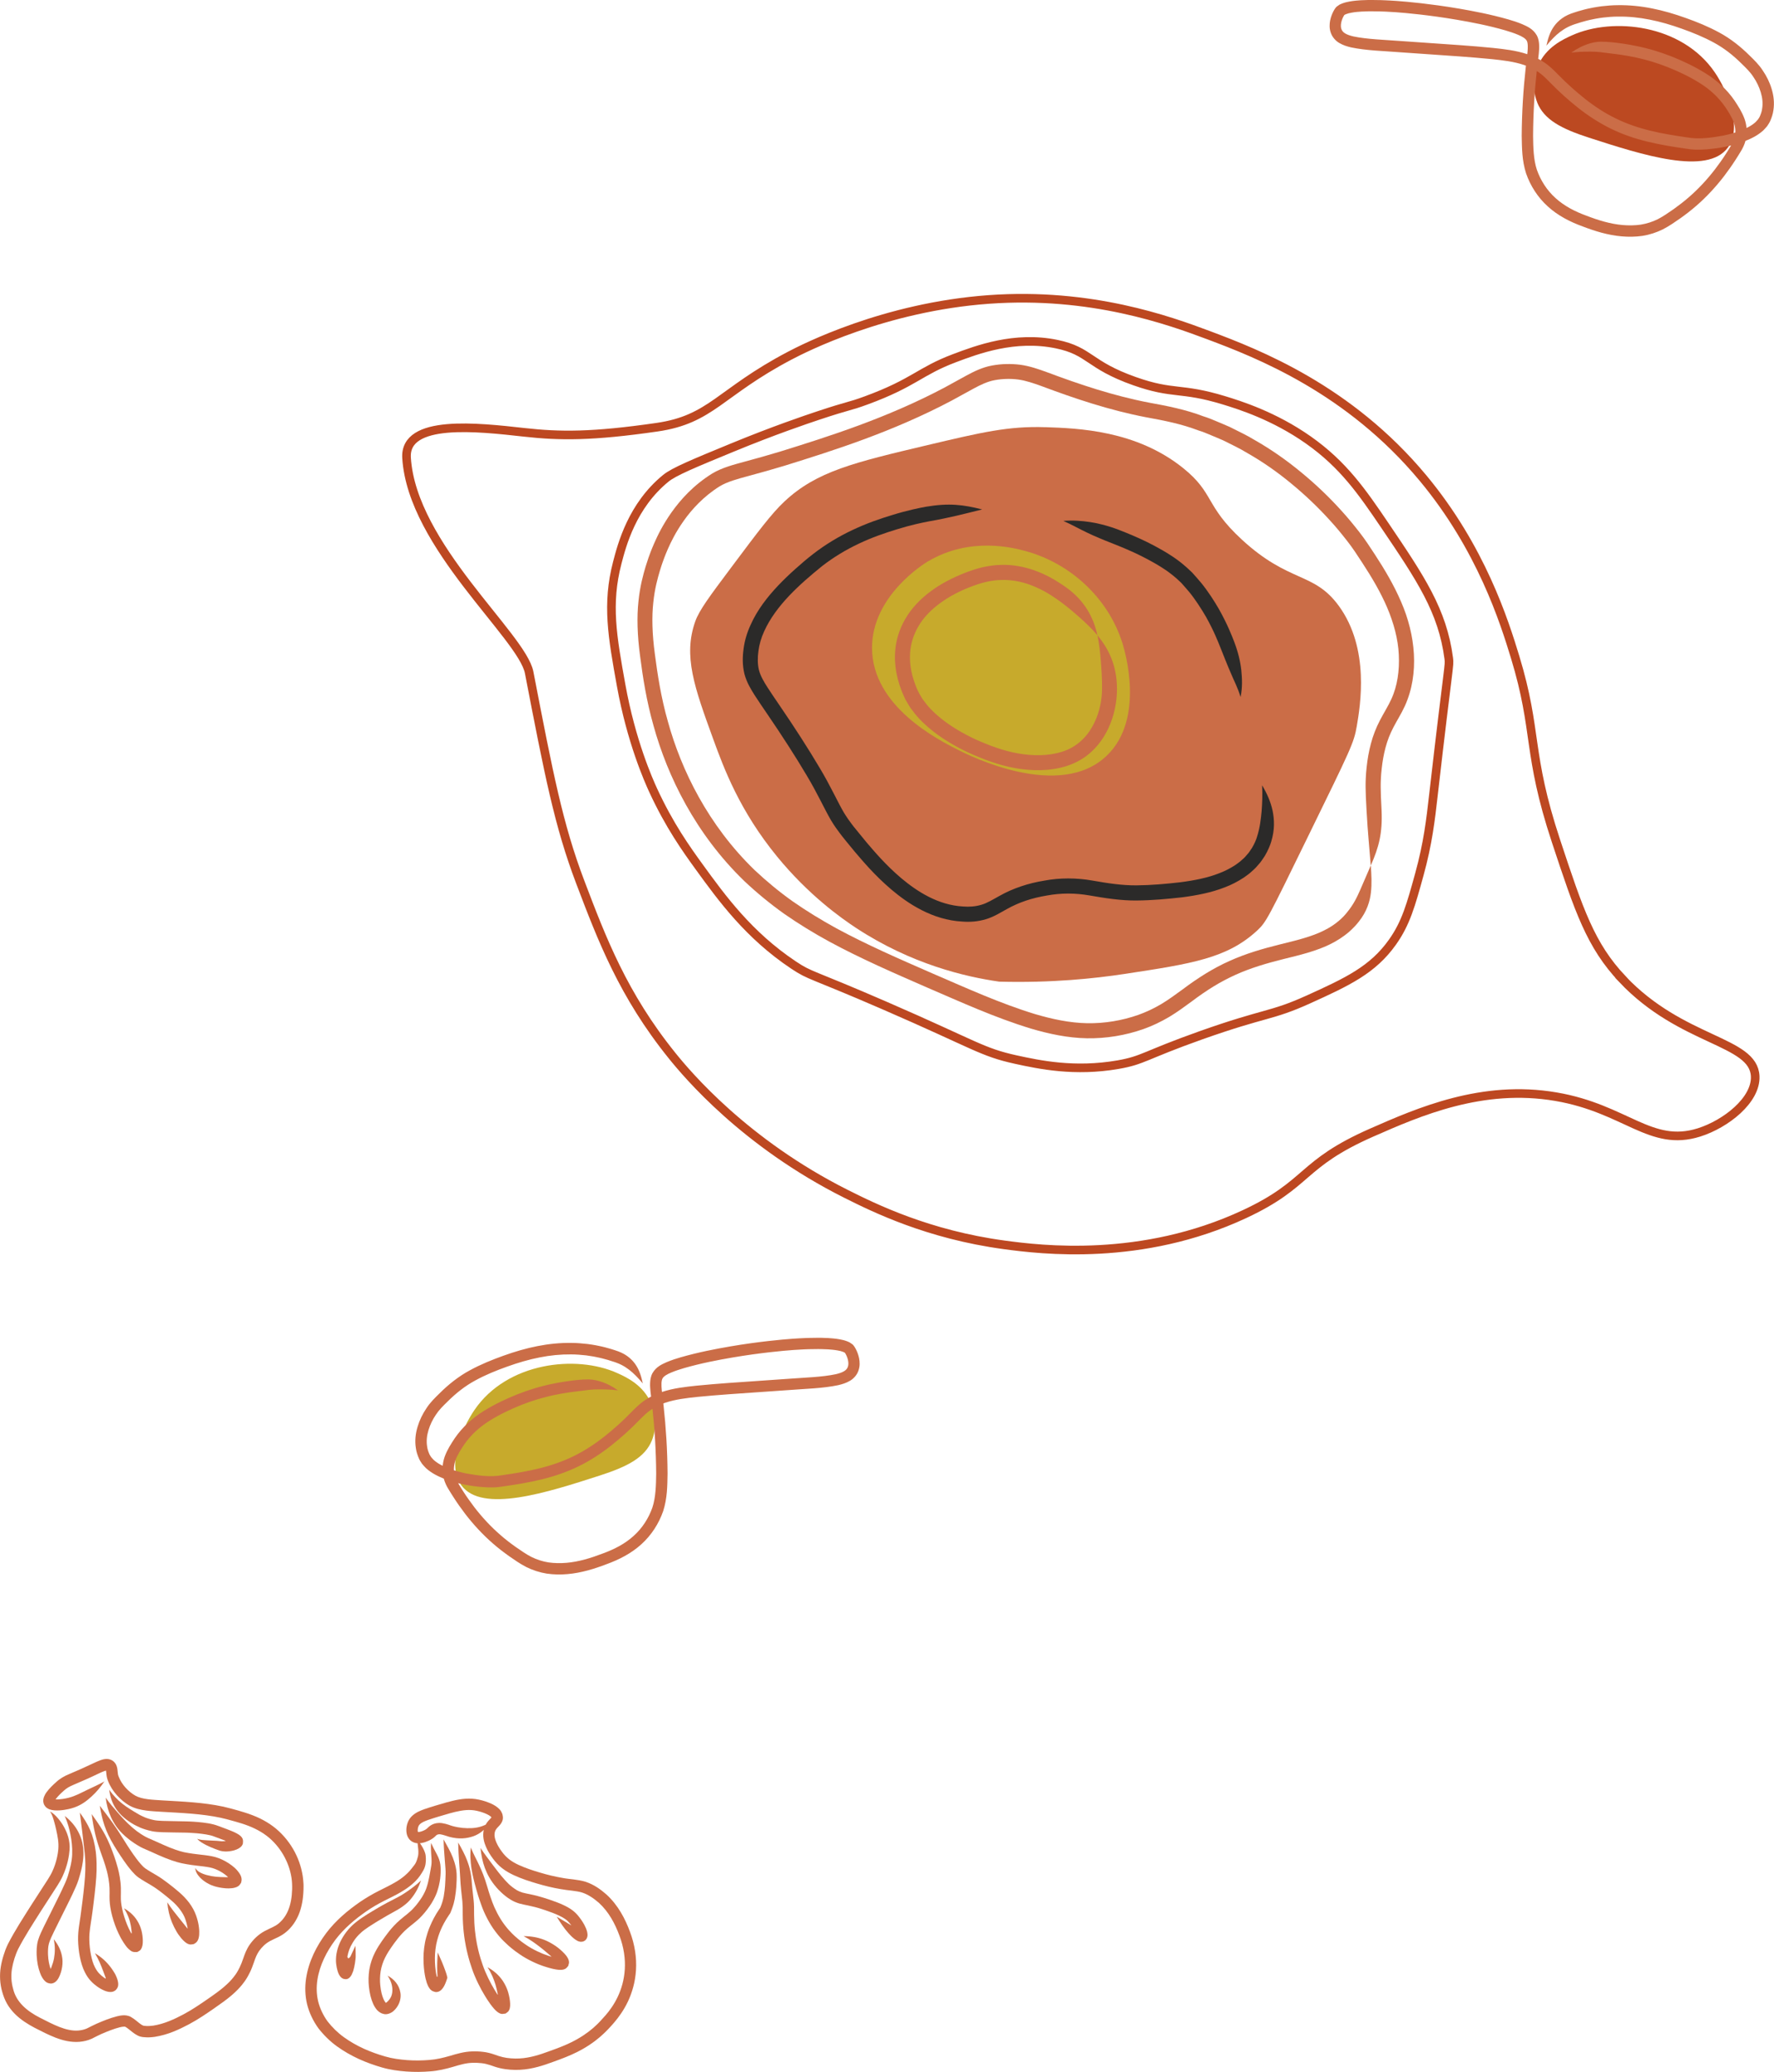 <?xml version="1.0" encoding="UTF-8"?> <!-- Creator: CorelDRAW 2018 (64-Bit) --> <svg xmlns="http://www.w3.org/2000/svg" xmlns:xlink="http://www.w3.org/1999/xlink" xml:space="preserve" width="41.079mm" height="47.962mm" style="shape-rendering:geometricPrecision; text-rendering:geometricPrecision; image-rendering:optimizeQuality; fill-rule:evenodd; clip-rule:evenodd" viewBox="0 0 473.43 552.74"> <defs> <style type="text/css"> <![CDATA[ .str0 {stroke:#BD4821;stroke-width:2.3;stroke-miterlimit:22.926} .fil3 {fill:none;fill-rule:nonzero} .fil4 {fill:#2B2A29;fill-rule:nonzero} .fil0 {fill:#BC4921;fill-rule:nonzero} .fil1 {fill:#C7AA2C;fill-rule:nonzero} .fil2 {fill:#CB6D47;fill-rule:nonzero} ]]> </style> </defs> <g id="Слой_x0020_1">  <path class="fil0" d="M410.24 27.35c1.83,4.53 6.34,6.96 13.83,9.38 14.15,4.57 31.56,10.2 37.06,2.61 3.98,-5.48 -0.2,-15.21 -3.52,-20.07 -8.72,-12.76 -27.14,-14.79 -38.09,-9.85 -2.34,1.06 -6.96,3.14 -9.06,8.11 -0.22,0.52 -2.1,5.15 -0.21,9.81z"></path> <path class="fil1" d="M173.99 384.23c-1.83,4.53 -6.34,6.96 -13.83,9.38 -14.15,4.57 -31.56,10.2 -37.06,2.61 -3.98,-5.48 0.2,-15.21 3.52,-20.07 8.72,-12.76 27.14,-14.79 38.09,-9.85 2.34,1.05 6.96,3.14 9.06,8.11 0.22,0.52 2.1,5.15 0.22,9.81z"></path> <g id="_2577035857056"> <g> <g> <path class="fil2" d="M412.69 12.17c1.29,-1.53 2.4,-2.71 3.65,-3.65 1.29,-0.96 2.52,-1.67 4.62,-2.29 0.56,-0.19 1.41,-0.44 2.46,-0.72 0.53,-0.12 1.11,-0.28 1.74,-0.39l0.69 -0.14c0.64,-0.12 1.3,-0.21 1.96,-0.3 1.32,-0.15 2.67,-0.27 4.04,-0.26 2.74,-0.04 5.57,0.24 8.42,0.81 2.86,0.56 5.72,1.4 8.61,2.44 2.9,1.03 5.79,2.21 8.51,3.69 2.73,1.48 5.15,3.38 7.45,5.67 1.21,1.18 2.26,2.2 3.09,3.49 0.86,1.26 1.54,2.66 1.97,4.1 0.44,1.44 0.6,2.93 0.37,4.34 -0.08,0.71 -0.32,1.38 -0.6,2.04 -0.13,0.33 -0.33,0.53 -0.48,0.82 -0.2,0.25 -0.45,0.49 -0.67,0.74 -1.03,0.95 -2.46,1.68 -3.93,2.25 -1.49,0.58 -3.06,1.02 -4.67,1.35 -3.23,0.6 -6.56,1.04 -9.67,0.49 -3.37,-0.49 -6.69,-1.02 -9.91,-1.81 -3.21,-0.79 -6.31,-1.85 -9.2,-3.28 -2.9,-1.42 -5.6,-3.19 -8.11,-5.17 -2.5,-1.99 -4.88,-4.11 -7.07,-6.36 -1.08,-1.08 -2.33,-2.39 -3.76,-3.33 -1.42,-0.98 -2.98,-1.71 -4.55,-2.23 -3.15,-1.05 -6.26,-1.37 -9.21,-1.69 -2.96,-0.3 -5.84,-0.52 -8.63,-0.73 -5.58,-0.39 -10.83,-0.75 -15.67,-1.09 -4.81,-0.36 -9.34,-0.49 -12.91,-1.24 -0.87,-0.2 -1.67,-0.46 -2.23,-0.8 -0.57,-0.34 -0.84,-0.71 -1.02,-1.18 -0.35,-0.96 0.01,-2.34 0.55,-3.35 0.07,-0.12 0.13,-0.24 0.2,-0.34 0.09,-0.11 -0.02,-0.01 0.06,-0.06 0.04,-0.01 0.08,-0.06 0.15,-0.1l0.3 -0.13c0.42,-0.17 0.94,-0.3 1.44,-0.38 0.99,-0.19 1.93,-0.25 2.69,-0.3 1.54,-0.08 2.45,-0.07 2.63,-0.07 2.09,0 3.16,0.07 3.7,0.08 0.54,0.03 0.56,0.03 0.56,0.03 0,0 3.12,0.11 8.65,0.74 2.76,0.32 6.13,0.76 9.98,1.42 3.85,0.66 8.22,1.49 12.82,2.81 1.14,0.34 2.3,0.71 3.39,1.17 1.09,0.45 2.04,1.01 2.35,1.6 0.33,0.57 0.32,1.83 0.19,3.13 -0.16,1.36 -0.32,2.73 -0.48,4.14 -0.63,5.73 -1.02,11.74 -1.06,18.14 0.07,3.19 0.05,6.5 1.17,9.99 1.15,3.31 3.13,6.42 5.82,8.83 2.67,2.44 5.98,4.12 9.27,5.31 3.23,1.24 6.73,2.33 10.4,2.65 1.83,0.16 3.71,0.14 5.58,-0.13 1.87,-0.3 3.71,-0.89 5.43,-1.74 1.76,-0.91 3.13,-1.89 4.64,-2.93 1.47,-1.04 2.9,-2.15 4.27,-3.34 2.74,-2.37 5.2,-5.04 7.39,-7.88 1.08,-1.43 2.13,-2.88 3.08,-4.38 0.5,-0.74 0.94,-1.5 1.41,-2.26 0.49,-0.77 0.96,-1.75 1.23,-2.72 0.57,-1.98 0.43,-4.14 -0.23,-5.99 -0.71,-1.9 -1.66,-3.33 -2.65,-4.84 -2.03,-2.98 -4.78,-5.46 -7.72,-7.27 -2.94,-1.83 -5.95,-3.25 -9.01,-4.48 -1.53,-0.6 -3.08,-1.14 -4.63,-1.61 -0.78,-0.22 -1.55,-0.45 -2.33,-0.64 -0.39,-0.1 -0.77,-0.19 -1.16,-0.28l-0.79 -0.18c-3.07,-0.66 -5.62,-0.96 -6.88,-1.09 -1.2,-0.12 -2.17,-0.18 -3.25,-0.18 -1.08,0.03 -2.02,0.22 -2.9,0.48 -1.75,0.53 -3.28,1.31 -4.92,2.44 1.97,-0.24 3.6,-0.26 5.25,-0.26 0.82,0.01 1.64,0.03 2.48,0.13 0.92,0.12 1.91,0.24 3.01,0.38 1.22,0.14 3.66,0.44 6.57,1.06l0.75 0.17c0.37,0.08 0.74,0.17 1.1,0.27 0.74,0.18 1.47,0.39 2.2,0.6 1.47,0.44 2.93,0.95 4.38,1.52 2.89,1.15 5.82,2.54 8.51,4.22 2.7,1.67 5.03,3.79 6.85,6.43 0.88,1.31 1.8,2.79 2.28,4.11 0.48,1.37 0.56,2.81 0.18,4.17 -0.2,0.69 -0.47,1.3 -0.91,1.99 -0.45,0.72 -0.88,1.46 -1.35,2.17 -0.91,1.44 -1.91,2.82 -2.94,4.18 -2.08,2.7 -4.4,5.21 -6.98,7.44 -1.28,1.12 -2.64,2.16 -4.03,3.16 -1.38,0.96 -2.89,2.01 -4.25,2.7 -1.42,0.7 -2.95,1.19 -4.53,1.45 -1.59,0.23 -3.22,0.25 -4.85,0.11 -3.27,-0.28 -6.46,-1.26 -9.61,-2.47 -3.15,-1.14 -5.99,-2.62 -8.3,-4.72 -2.31,-2.07 -3.99,-4.72 -4.99,-7.57 -0.9,-2.75 -0.97,-5.96 -1.01,-9.02 0.03,-6.18 0.42,-12.22 1.04,-17.78 0.16,-1.42 0.33,-2.82 0.49,-4.2 0.06,-0.72 0.13,-1.44 0.09,-2.25 -0.03,-0.79 -0.15,-1.71 -0.63,-2.6 -1.03,-1.78 -2.62,-2.4 -3.83,-2.95 -1.27,-0.54 -2.5,-0.93 -3.71,-1.28 -4.83,-1.38 -9.25,-2.21 -13.17,-2.89 -3.92,-0.67 -7.34,-1.11 -10.15,-1.44 -5.63,-0.64 -8.84,-0.75 -8.84,-0.75 0,0 -0.02,-0 -0.58,-0.03 -0.56,-0.02 -1.66,-0.09 -3.85,-0.09 -0.18,0 -1.13,-0.01 -2.79,0.07 -0.84,0.06 -1.84,0.12 -3.06,0.34 -0.61,0.11 -1.27,0.25 -2.03,0.55 -0.19,0.09 -0.39,0.17 -0.59,0.26 -0.22,0.13 -0.44,0.29 -0.68,0.47 -0.22,0.12 -0.51,0.52 -0.62,0.69 -0.13,0.2 -0.24,0.38 -0.34,0.58 -0.4,0.76 -0.71,1.58 -0.91,2.53 -0.17,0.94 -0.24,2.05 0.16,3.2 0.37,1.15 1.3,2.23 2.32,2.8 1.02,0.6 2.07,0.91 3.11,1.16 4.15,0.86 8.54,0.94 13.38,1.32 4.83,0.34 10.08,0.7 15.65,1.09 2.78,0.21 5.64,0.43 8.55,0.72 2.9,0.31 5.85,0.64 8.55,1.55 1.36,0.46 2.64,1.06 3.8,1.86 1.2,0.8 2.15,1.79 3.32,2.97 2.26,2.32 4.72,4.53 7.35,6.62 2.64,2.08 5.52,3.97 8.63,5.5 3.11,1.54 6.44,2.68 9.82,3.5 3.38,0.83 6.8,1.38 10.2,1.87 0.44,0.06 0.82,0.13 1.3,0.18 0.49,0.05 0.97,0.09 1.42,0.1 0.93,0.03 1.82,-0.01 2.71,-0.07 1.78,-0.13 3.54,-0.37 5.29,-0.72 1.74,-0.36 3.47,-0.84 5.17,-1.5 1.69,-0.67 3.38,-1.49 4.88,-2.85 0.35,-0.38 0.72,-0.74 1.04,-1.15 0.28,-0.45 0.62,-0.92 0.81,-1.38 0.39,-0.9 0.71,-1.85 0.84,-2.83 0.31,-1.95 0.08,-3.9 -0.46,-5.67 -0.53,-1.79 -1.35,-3.43 -2.37,-4.93 -0.98,-1.53 -2.33,-2.85 -3.49,-3.97 -2.38,-2.38 -5.15,-4.57 -8.1,-6.16 -2.95,-1.61 -5.97,-2.83 -8.95,-3.89 -2.99,-1.07 -6.02,-1.97 -9.05,-2.56 -3.03,-0.61 -6.07,-0.9 -9.04,-0.86 -1.48,-0 -2.95,0.13 -4.38,0.29 -0.71,0.1 -1.42,0.2 -2.12,0.33l-0.75 0.15c-0.68,0.12 -1.31,0.29 -1.88,0.43 -1.14,0.3 -2.06,0.58 -2.66,0.79 -1.1,0.34 -2.27,0.86 -3.13,1.5 -0.89,0.63 -1.6,1.36 -2.15,2.13 -1.12,1.56 -1.62,3.24 -2.05,5.17z"></path> </g> </g> </g> <g id="_2577035857248"> <g> <g> <path class="fil2" d="M111.3 490.66c0.22,1.96 0.6,3.69 0.14,4.95 -0.21,0.78 -0.46,1.45 -0.85,1.93 -0.58,0.73 -1.09,1.46 -1.82,2.16 -0.39,0.39 -1.01,0.95 -1.89,1.57 -0.44,0.3 -0.94,0.63 -1.5,0.95l-0.84 0.47c-0.37,0.19 -0.75,0.39 -1.12,0.59 -0.78,0.39 -1.58,0.79 -2.39,1.2 -1.66,0.84 -3.33,1.82 -4.95,2.92 -3.22,2.23 -6.42,4.87 -9.04,8.33 -2.55,3.41 -4.64,7.46 -5.35,12.03 -0.34,2.27 -0.29,4.67 0.27,6.96 0.58,2.3 1.63,4.46 3,6.37 1.44,1.85 3.11,3.49 4.96,4.83 1.85,1.33 3.82,2.45 5.84,3.38 2.03,0.92 4.11,1.67 6.22,2.27 2.13,0.62 4.36,0.91 6.47,1.07 2.14,0.15 4.26,0.13 6.34,-0.04 2.09,-0.14 4.22,-0.65 6.09,-1.2 1.9,-0.57 3.52,-1.04 5.19,-1.08 0.83,-0.03 1.69,0.01 2.49,0.1 0.8,0.09 1.52,0.28 2.3,0.53 0.78,0.27 1.68,0.6 2.6,0.8 0.92,0.22 1.83,0.33 2.7,0.4 1.76,0.14 3.48,0.03 5.07,-0.24 3.21,-0.56 5.82,-1.66 8.1,-2.47 2.32,-0.86 4.34,-1.76 5.92,-2.65 1.59,-0.88 2.75,-1.71 3.53,-2.29 0.77,-0.6 1.16,-0.93 1.16,-0.93 0,0 0.4,-0.32 1.11,-0.99 0.73,-0.66 1.7,-1.67 2.87,-3.03 1.17,-1.38 2.52,-3.2 3.64,-5.55 1.11,-2.35 1.98,-5.22 2.17,-8.45 0.2,-3.22 -0.31,-6.78 -1.63,-10.24 -1.24,-3.36 -3.12,-7.02 -6.24,-9.88 -1.59,-1.39 -3.32,-2.65 -5.56,-3.4 -2.3,-0.69 -4.29,-0.66 -6.24,-1.05 -1.96,-0.33 -3.94,-0.81 -5.92,-1.4 -1.98,-0.58 -3.97,-1.24 -5.78,-2.08 -1.86,-0.86 -3.25,-1.89 -4.43,-3.52 -1.16,-1.54 -2.12,-3.44 -1.94,-4.85 0.1,-0.73 0.31,-1.13 1.1,-1.91 0.19,-0.22 0.44,-0.43 0.75,-0.96 0.27,-0.47 0.42,-1 0.37,-1.54 -0.02,-0.27 -0.1,-0.53 -0.15,-0.79 -0.12,-0.24 -0.21,-0.5 -0.34,-0.72 -0.28,-0.42 -0.56,-0.69 -0.85,-0.94 -1.15,-0.93 -2.27,-1.32 -3.38,-1.71 -1.1,-0.35 -2.29,-0.63 -3.5,-0.7 -2.45,-0.15 -4.69,0.41 -6.74,0.96 -2.08,0.6 -3.99,1.14 -6.05,1.85 -1.01,0.39 -2.11,0.77 -3.18,1.74 -0.53,0.48 -0.97,1.14 -1.21,1.8 -0.24,0.65 -0.37,1.3 -0.37,1.99 0.01,0.7 0.08,1.45 0.66,2.3 0.28,0.4 0.67,0.72 1.11,0.93 0.45,0.23 0.94,0.3 1.31,0.32 0.78,0.02 1.4,-0.14 1.96,-0.32 0.28,-0.1 0.55,-0.2 0.81,-0.32 0.26,-0.11 0.56,-0.28 0.54,-0.26 0.43,-0.22 0.9,-0.55 1.24,-0.88 0.36,-0.35 0.41,-0.4 0.52,-0.46 0.28,-0.15 0.55,-0.19 0.93,-0.15 0.76,0.1 1.72,0.49 2.37,0.67 2.59,0.69 4.62,0.47 6.45,-0.16 1.82,-0.65 3.3,-1.92 4.28,-3.64 -1.7,1.06 -3.23,1.4 -4.76,1.48 -1.51,0.07 -3.23,-0.04 -5.11,-0.56 -0.56,-0.13 -1.33,-0.55 -2.88,-0.79 -0.78,-0.1 -1.84,-0.01 -2.76,0.52 -0.5,0.27 -0.94,0.73 -1.11,0.89 -0.18,0.17 -0.33,0.27 -0.58,0.41l-0.37 0.18c-0.18,0.08 -0.35,0.15 -0.53,0.21 -0.35,0.12 -0.68,0.18 -0.87,0.17 -0.11,-0.01 -0.11,-0.01 -0.1,-0.01 0.01,-0.01 0,0 0,0 0.01,0.04 -0.1,-0.22 -0.08,-0.51 0,-0.29 0.07,-0.64 0.17,-0.92 0.11,-0.28 0.23,-0.47 0.45,-0.67 0.42,-0.41 1.26,-0.79 2.15,-1.1 1.8,-0.62 3.88,-1.22 5.82,-1.78 1.97,-0.54 3.92,-0.98 5.74,-0.86 0.91,0.05 1.82,0.26 2.77,0.56 0.9,0.29 1.84,0.7 2.36,1.14 0.12,0.1 0.22,0.22 0.24,0.25 0.01,0.01 0,-0 0,-0 -0.05,0.04 0.16,-0.17 -0.26,0.29 -0.35,0.37 -0.86,0.89 -1.23,1.54 -0.37,0.65 -0.62,1.4 -0.68,2.13 -0.17,1.48 0.22,2.79 0.7,3.92 0.49,1.15 1.13,2.15 1.83,3.1 0.69,0.93 1.52,1.85 2.51,2.61 0.97,0.76 2.02,1.33 3.05,1.82 2.08,0.96 4.15,1.63 6.22,2.24 2.07,0.61 4.16,1.13 6.28,1.48 2.1,0.39 4.26,0.44 5.81,0.94 1.58,0.52 3.15,1.6 4.45,2.75 2.63,2.41 4.28,5.54 5.45,8.71 1.18,3.09 1.61,6.19 1.44,8.99 -0.34,5.69 -2.97,9.78 -5.09,12.23 -1.09,1.26 -1.99,2.2 -2.63,2.78 -0.63,0.6 -0.99,0.88 -0.99,0.88 0,0 -0.35,0.3 -1.04,0.83 -0.7,0.52 -1.74,1.26 -3.18,2.06 -1.43,0.81 -3.27,1.63 -5.51,2.46 -2.28,0.82 -4.8,1.85 -7.56,2.32 -1.38,0.24 -2.83,0.33 -4.34,0.21 -1.57,-0.1 -2.86,-0.42 -4.57,-1.06 -0.88,-0.3 -1.9,-0.56 -2.88,-0.67 -0.99,-0.12 -1.96,-0.16 -2.98,-0.12 -2.05,0.05 -4.11,0.65 -5.91,1.19 -1.84,0.53 -3.58,0.95 -5.5,1.09 -1.92,0.16 -3.9,0.18 -5.88,0.04 -2,-0.16 -3.94,-0.4 -5.88,-0.97 -1.95,-0.55 -3.89,-1.26 -5.77,-2.1 -1.87,-0.86 -3.66,-1.89 -5.31,-3.08 -1.65,-1.2 -3.09,-2.63 -4.31,-4.19 -1.16,-1.61 -2.01,-3.39 -2.49,-5.27 -0.46,-1.89 -0.51,-3.87 -0.22,-5.8 0.59,-3.88 2.45,-7.55 4.77,-10.65 2.31,-3.07 5.31,-5.57 8.32,-7.65 1.52,-1.04 3.06,-1.94 4.62,-2.73 0.81,-0.4 1.61,-0.8 2.39,-1.2 0.4,-0.21 0.8,-0.42 1.19,-0.62l0.92 -0.52c0.62,-0.36 1.2,-0.73 1.71,-1.09 1.03,-0.72 1.81,-1.43 2.3,-1.93 0.92,-0.92 1.55,-1.95 2.04,-2.79 0.64,-1.14 0.71,-2.27 0.69,-3.19 -0.01,-0.42 -0.06,-1.08 -0.22,-1.52 -0.15,-0.47 -0.35,-0.89 -0.57,-1.3 -0.43,-0.81 -0.99,-1.54 -1.54,-2.36z"></path> </g> </g> </g> <g id="_2577035790496"> <g> <g> <path class="fil2" d="M115.04 491.73c-0.16,1.96 0.19,3.8 0.13,5.25 -0.03,0.71 -0.22,1.48 -0.37,2.42 -0.16,0.9 -0.33,1.86 -0.59,2.89 -0.21,0.69 -0.38,1.85 -1.62,3.87 -0.54,0.82 -1.34,1.98 -2.31,2.99 -0.94,1.04 -2.23,1.93 -3.5,3.02 -1.27,1.08 -2.26,2.24 -2.94,3.07 -0.64,0.85 -1.04,1.37 -1.04,1.37 0,0 -0.32,0.44 -0.84,1.17 -0.51,0.75 -1.24,1.8 -1.91,3.14 -0.67,1.32 -1.23,2.93 -1.49,4.54 -0.25,1.61 -0.25,3.17 -0.12,4.44 0.19,1.91 0.59,3.44 1.14,4.67 0.27,0.61 0.62,1.17 1.01,1.63 0.4,0.46 1.1,0.94 1.63,1.04 1.07,0.4 2.36,-0.31 2.82,-0.76 0.55,-0.5 0.91,-1 1.2,-1.52 0.61,-1.07 0.79,-2.32 0.62,-3.34 -0.33,-2.09 -1.68,-3.61 -3.41,-4.55 1.1,1.65 1.42,3.26 1.21,4.61 -0.11,0.69 -0.35,1.24 -0.77,1.78 -0.22,0.29 -0.49,0.57 -0.73,0.75 -0.14,0.1 -0.21,0.13 -0.19,0.11l-0 -0.01c-0.03,-0.02 0.07,0.05 -0.1,-0.1 -0.14,-0.19 -0.34,-0.46 -0.52,-0.89 -0.37,-0.83 -0.72,-2.11 -0.87,-3.72 -0.11,-1.08 -0.1,-2.39 0.1,-3.68 0.21,-1.29 0.64,-2.57 1.2,-3.68 0.55,-1.11 1.2,-2.07 1.67,-2.76 0.5,-0.69 0.8,-1.12 0.8,-1.12 0,0 0.37,-0.49 0.97,-1.27 0.61,-0.75 1.46,-1.74 2.55,-2.66 1.06,-0.92 2.56,-1.95 3.73,-3.23 1.18,-1.25 2.04,-2.48 2.67,-3.46 1.54,-2.52 1.76,-3.99 1.98,-4.78 0.29,-1.22 0.4,-2.31 0.44,-3.31 0.02,-0.96 0.04,-1.97 -0.21,-2.96 -0.24,-0.98 -0.67,-1.77 -1.08,-2.53 -0.41,-0.77 -0.83,-1.56 -1.24,-2.47z"></path> </g> </g> </g> <g id="_2577035791424"> <g> <g> <path class="fil2" d="M118.38 490.71c0.04,2 0.18,3.66 0.31,5.34 0.07,0.93 0.13,1.76 0.2,2.58 0.07,0.9 0.02,1.71 -0.03,2.9 -0.06,0.75 -0.03,2.04 -0.45,4.45 -0.12,0.6 -0.31,1.37 -0.62,2.2 -0.08,0.21 -0.16,0.42 -0.25,0.63l-0.06 0.15 0 0c0.06,-0.08 -0.1,0.15 -0.15,0.22 -0.3,0.43 -0.58,0.88 -0.85,1.31 -1.05,1.73 -1.68,3.3 -1.68,3.3 0,0 -0.59,1.29 -1.05,3.04 -0.5,1.74 -0.74,3.97 -0.73,5.52 -0.01,1.88 0.16,3.38 0.37,4.58 0.05,0.3 0.12,0.59 0.17,0.85 0.12,0.42 0.23,0.81 0.33,1.18 0.15,0.36 0.27,0.73 0.42,1 0.16,0.25 0.3,0.5 0.44,0.67 0.3,0.33 0.61,0.56 0.97,0.66 0.17,0.05 0.38,0.13 0.58,0.16 0.21,-0.02 0.4,-0.02 0.58,-0.07 0.68,-0.19 1.23,-0.77 1.65,-1.55 0.21,-0.39 0.38,-0.81 0.53,-1.22l0.24 -0.7 0.09 -0.3 -0.07 -0.31c-0.11,-0.48 -0.17,-0.64 -0.24,-0.85 -0.07,-0.2 -0.14,-0.41 -0.21,-0.62 -0.57,-1.64 -1.23,-3.17 -2.06,-4.98 -0.12,1.99 -0.18,3.65 -0.11,5.39 0.01,0.22 0.02,0.44 0.03,0.65 0.01,0.22 0.04,0.49 0.01,0.45 -0.01,0.02 -0.02,0.03 -0.04,0.04 -0.02,0.03 0,-0.04 0.01,-0.07l-0.02 0.01c-0.03,0.01 -0.05,0.02 -0.07,0.02 -0.08,0.01 -0.09,-0.1 -0.08,-0.1l0 -0c-0.05,-0.24 -0.1,-0.52 -0.17,-0.84 -0.17,-1.02 -0.32,-2.38 -0.31,-4.04 -0,-1.38 0.2,-3.25 0.62,-4.77 0.4,-1.51 0.9,-2.64 0.9,-2.64 0,0 0.56,-1.37 1.49,-2.9 0.24,-0.38 0.49,-0.78 0.76,-1.17l0.27 -0.4c0.08,-0.1 0.11,-0.22 0.16,-0.33l0.08 -0.2c0.1,-0.25 0.2,-0.5 0.29,-0.74 0.37,-0.99 0.61,-1.95 0.74,-2.66 0.49,-2.82 0.43,-4.11 0.49,-4.91 0.05,-1.12 0.02,-2.39 -0.21,-3.38 -0.2,-1.01 -0.49,-1.89 -0.81,-2.72 -0.65,-1.66 -1.5,-3.1 -2.46,-4.83z"></path> </g> </g> </g> <g id="_2577035792064"> <g> <g> <path class="fil2" d="M112.39 501.65c-1.45,1.36 -2.76,2.3 -4.12,3.22 -1.35,0.94 -2.74,1.59 -4.84,2.68 -0.68,0.36 -1.88,1 -4.15,2.38 -0.65,0.38 -1.74,1.05 -2.66,1.68 -0.93,0.62 -1.68,1.24 -1.68,1.24 0,0 -0.64,0.49 -1.38,1.25 -0.75,0.75 -1.52,1.79 -1.99,2.56 -1.03,1.67 -1.55,3.25 -1.77,4.55 -0.17,1.02 -0.18,2.06 -0.08,2.77 0.09,0.74 0.22,1.29 0.34,1.72 0.24,0.88 0.59,1.47 0.95,1.81 0.37,0.35 0.74,0.5 1.4,0.5 0.52,-0.08 0.78,-0.3 1.08,-0.65 0.29,-0.32 0.55,-0.91 0.77,-1.53 0.21,-0.68 0.36,-1.4 0.47,-2.1 0.09,-0.66 0.21,-1.48 0.19,-1.83 0.01,-0.89 -0.02,-1.81 -0.07,-2.8 -0.43,0.94 -0.82,1.77 -1.17,2.52l-0.14 0.3c-0.04,0.07 -0.07,0.1 -0.1,0.15 -0.06,0.08 -0.12,0.15 -0.18,0.2 -0.11,0.1 -0.19,0.15 -0.27,0.15 -0.14,0.01 -0.22,-0.13 -0.26,-0.31 -0.05,-0.24 0.02,-0.35 0.02,-0.35 0.01,-0.03 -0,0.05 0.02,-0.05 0.16,-0.93 0.54,-2.12 1.37,-3.47 0.38,-0.63 0.98,-1.45 1.57,-2.04 0.58,-0.6 1.11,-1.02 1.11,-1.02 0,0 0.62,-0.51 1.48,-1.07 0.85,-0.57 1.9,-1.21 2.53,-1.6 2.26,-1.37 3.32,-1.94 4.01,-2.32 2,-1.05 3.77,-2.25 4.9,-3.7 1.16,-1.42 1.98,-2.96 2.63,-4.84z"></path> </g> </g> </g> <g id="_2577035794624"> <g> <g> <path class="fil2" d="M122.27 491.54c0.1,4.02 0.4,6.53 0.64,10.99 0.04,0.78 0.21,2.18 0.48,4.7 0.09,0.95 0.12,2.15 0.1,3.64 0.01,1.5 0.1,3.1 0.26,4.56 0.31,2.94 0.91,5.31 0.91,5.31 0,0 0.43,2 1.3,4.47 0.84,2.49 2.28,5.35 3.47,7.27 0.42,0.69 0.63,1.03 1.42,2.16 0.69,0.93 1.37,1.74 1.92,2.12 1.13,0.84 1.57,0.41 2.13,0.43 0.47,-0.33 0.62,-0.44 0.76,-0.59 0.11,-0.16 0.18,-0.26 0.22,-0.37 0.59,-1.09 0.09,-3.66 -0.37,-5.06 -0.33,-0.97 -0.76,-1.85 -1.28,-2.64 -1.04,-1.56 -2.39,-2.76 -4.13,-3.72 1.09,1.67 1.67,3.16 2.14,4.68 0.22,0.76 0.41,1.55 0.58,2.42l0.03 0.16c0,0.02 -0.01,0.02 -0.01,0.02l-0.02 0.02c-0.01,0.01 -0.02,0.01 -0.03,0.01 -0.02,0 -0.04,-0.02 -0.04,-0.02l-0 -0.01 0 -0.01c0,0 0.01,0.01 -0,-0 -0.22,-0.35 -0.47,-0.74 -0.73,-1.17 -1.1,-1.8 -2.43,-4.44 -3.21,-6.72 -0.81,-2.28 -1.22,-4.14 -1.22,-4.14 0,0 -0.55,-2.21 -0.83,-4.95 -0.15,-1.37 -0.23,-2.87 -0.24,-4.25 0.02,-1.4 -0.01,-2.87 -0.12,-3.89 -0.3,-2.74 -0.44,-3.88 -0.49,-4.67 -0.13,-2.32 -0.6,-4.28 -1.23,-5.9 -0.63,-1.66 -1.43,-3.13 -2.42,-4.86z"></path> </g> </g> </g> <g id="_2577035794304"> <g> <g> <path class="fil2" d="M125.66 492.87c-0.26,1.99 -0.09,3.72 0.14,5.44 0.26,1.74 0.68,3.48 1.3,5.7 0.23,0.76 0.53,2 1.49,4.59 0.61,1.71 1.98,4.58 3.63,6.71 0.79,1.06 1.64,2.01 2.27,2.61 0.63,0.62 1.04,0.98 1.04,0.98 0,0 1.34,1.27 3.3,2.56 1.94,1.33 4.56,2.56 6.52,3.17 0.3,0.09 0.59,0.18 0.87,0.27 0.36,0.1 1.01,0.29 1.46,0.38 0.99,0.22 1.82,0.29 2.38,0.21 1.12,-0.16 1.28,-0.74 1.58,-1.01 0.11,-0.48 0.23,-0.72 0.21,-0.99 -0.02,-0.27 -0.04,-0.49 -0.14,-0.7 -0.13,-0.41 -0.39,-0.71 -0.52,-0.95 -0.59,-0.79 -1.49,-1.59 -2.18,-2.15 -0.44,-0.34 -0.87,-0.65 -1.3,-0.91 -0.85,-0.54 -1.7,-0.97 -2.55,-1.3 -1.71,-0.65 -3.44,-0.95 -5.43,-0.96 1.76,0.94 3.06,1.89 4.36,2.89 0.65,0.5 1.29,1.03 1.98,1.62 0.35,0.31 0.7,0.61 1.06,0.92 0.1,0.1 0.03,0.06 0.04,0.08l-0.01 -0.01 0 -0 0.01 0 0 0 0 0c0.02,0 -0,-0 -0.09,-0.03 -0.26,-0.08 -0.52,-0.16 -0.8,-0.25 -1.72,-0.55 -4.04,-1.62 -5.78,-2.81 -1.76,-1.15 -2.96,-2.28 -2.96,-2.28 0,0 -0.37,-0.32 -0.93,-0.88 -0.57,-0.56 -1.26,-1.33 -1.97,-2.28 -1.44,-1.88 -2.65,-4.39 -3.23,-5.97 -0.88,-2.38 -1.2,-3.62 -1.43,-4.36 -0.65,-2.23 -1.34,-3.94 -2.07,-5.49 -0.71,-1.57 -1.56,-2.96 -2.26,-4.81z"></path> </g> </g> </g> <g id="_2577035794848"> <g> <g> <path class="fil2" d="M128.23 492.97c0.2,1.98 0.54,3.65 1.15,5.34 0.64,1.68 1.52,3.41 3.16,5.28 0.28,0.32 0.65,0.73 1.24,1.28 0.6,0.55 1.38,1.27 2.72,2.06 0.53,0.3 1.24,0.63 2.09,0.89 0.84,0.24 1.64,0.37 2.33,0.52 1.38,0.28 2.49,0.6 2.49,0.6 0,0 0.94,0.26 2.13,0.67 1.2,0.4 2.62,0.94 3.56,1.38 1.53,0.71 2.34,1.34 2.94,2.11 0.64,0.77 1.02,1.42 1.26,1.85 0.24,0.43 0.45,0.88 0.54,1.17 0.06,0.08 -0.03,0.12 0.11,0.12 0.25,-0.04 0.47,-0.05 0.71,0 0.12,-0.04 0.36,0.09 0.38,0.09 0.13,0.13 -0.06,-0.04 0.04,-0.51 0.02,-0.11 0.06,-0.17 0.08,-0.33 0.03,-0.13 0.1,-0.34 0.08,-0.27 0.01,0.01 -0.02,0 -0.05,-0.01 -0.54,-0.19 -1.37,-0.73 -2.05,-1.14 -1.43,-0.89 -2.86,-1.73 -4.58,-2.74 1.05,1.69 1.97,3.09 3.16,4.42 0.64,0.67 1.15,1.32 2.32,2 0.16,0.08 0.35,0.18 0.7,0.25 0.1,0.01 0.17,0.03 0.29,0.03 0.15,0 0.3,-0.01 0.45,-0.04 0.37,-0.08 0.8,-0.35 1,-0.7 0.14,-0.2 0.18,-0.33 0.21,-0.44 0.04,-0.12 0.07,-0.25 0.09,-0.37 0.01,-0.15 0.02,-0.32 0.01,-0.47 -0.02,-0.24 -0.06,-0.46 -0.1,-0.64 -0.18,-0.72 -0.44,-1.27 -0.75,-1.86 -0.31,-0.57 -0.78,-1.36 -1.58,-2.34 -0.38,-0.48 -0.96,-1.08 -1.65,-1.59 -0.69,-0.51 -1.48,-0.95 -2.34,-1.35 -1.09,-0.52 -2.62,-1.08 -3.87,-1.5 -1.26,-0.42 -2.27,-0.7 -2.27,-0.7 0,0 -1.21,-0.36 -2.7,-0.67 -0.74,-0.16 -1.51,-0.29 -2.1,-0.46 -0.57,-0.17 -1.11,-0.42 -1.47,-0.62 -1.92,-1.18 -2.71,-2.22 -3.2,-2.71 -1.43,-1.59 -2.44,-2.99 -3.46,-4.32 -1,-1.34 -1.99,-2.64 -3.1,-4.3z"></path> </g> </g> </g> <g id="_2577035795136"> <g> <g> <path class="fil2" d="M27.93 475.23c-1.76,0.94 -3.23,1.6 -4.77,2.33 -1.57,0.75 -2.99,1.58 -4.94,2.07 -0.68,0.17 -2.11,0.48 -3.41,0.41l0 0 0.01 0.01 -0 0 -0 0c0,0 -0.02,0.03 -0.01,0.01l0.09 -0.13c0.52,-0.71 1.29,-1.46 2.11,-2.19 0.79,-0.72 1.47,-1.1 2.57,-1.57 2.15,-0.91 4.47,-1.93 6.71,-3.01 0.55,-0.26 1.11,-0.52 1.58,-0.68 0.63,-0.19 0.38,-0.1 0.42,-0.13 -0.01,0.04 -0.02,-0.23 0.07,0.57 0.04,0.34 0.04,0.59 0.14,1.13 0.1,0.45 0.22,0.79 0.36,1.15 0.55,1.41 1.38,2.65 2.35,3.75 1,1.08 2.07,2.04 3.47,2.81 1.41,0.76 2.94,1.07 4.34,1.26 1.41,0.18 2.77,0.25 4.12,0.33 5.37,0.31 10.76,0.52 15.79,1.6 1.24,0.27 2.5,0.63 3.77,0.98 1.25,0.35 2.46,0.72 3.61,1.17 2.3,0.89 4.38,2.1 6.07,3.68 3.39,3.15 5.36,7.59 5.56,11.68 0.05,0.52 0.01,1.02 0.02,1.54 -0.02,0.55 -0.05,1.06 -0.1,1.56 -0.09,1.01 -0.27,1.96 -0.53,2.86 -0.51,1.79 -1.42,3.3 -2.58,4.38 -1.1,1.1 -2.56,1.52 -4.25,2.44 -1.67,0.93 -2.91,2.21 -3.81,3.47 -0.93,1.31 -1.4,2.69 -1.75,3.69 -0.35,1.01 -0.64,1.78 -0.95,2.39 -0.59,1.22 -1.02,1.81 -1.02,1.81 0,0 -0.22,0.34 -0.71,0.95 -0.48,0.61 -1.26,1.46 -2.42,2.46 -1.15,1 -2.71,2.12 -4.57,3.4 -1.88,1.29 -3.92,2.71 -6.34,4 -2.39,1.27 -5.14,2.54 -8.05,2.99 -0.72,0.09 -1.45,0.15 -2.13,0.07 -0.44,-0.04 -0.44,-0.03 -0.7,-0.15 -0.23,-0.12 -0.52,-0.31 -0.83,-0.55 -0.65,-0.48 -1.24,-1.08 -2.31,-1.7 -0.7,-0.39 -1.51,-0.46 -2.08,-0.42 -0.6,0.03 -1.11,0.14 -1.61,0.26 -1.95,0.5 -3.65,1.2 -5.45,1.98 -0.88,0.38 -1.86,0.92 -2.55,1.25 -0.68,0.31 -1.48,0.49 -2.28,0.56 -3.27,0.28 -6.77,-1.63 -10.28,-3.41 -3.44,-1.76 -6.32,-4.14 -7.16,-7.71 -0.5,-1.75 -0.6,-3.55 -0.31,-5.35 0.3,-1.76 0.89,-3.71 1.66,-5.28 1.74,-3.37 3.92,-6.71 5.94,-9.91 1.03,-1.6 2.05,-3.17 3.05,-4.72 0.51,-0.79 1.01,-1.57 1.51,-2.34 0.25,-0.4 0.49,-0.81 0.73,-1.22l0.34 -0.63 0.23 -0.46c1.43,-3.07 1.79,-5.67 1.91,-7.1 0.1,-1.29 -0.07,-2.53 -0.37,-3.54 -0.29,-1 -0.69,-1.88 -1.13,-2.67 -0.45,-0.8 -0.96,-1.52 -1.55,-2.22 -0.59,-0.68 -1.26,-1.4 -2.16,-1.87 0.56,0.81 0.79,1.68 1.04,2.49 0.24,0.82 0.43,1.61 0.61,2.41 0.18,0.8 0.34,1.61 0.47,2.48 0.12,0.85 0.17,1.7 0.09,2.71 -0.09,1.05 -0.46,3.51 -1.64,5.99l-0.19 0.39 -0.3 0.55 -0.66 1.1c-0.49,0.75 -0.98,1.51 -1.47,2.27 -1.01,1.56 -2.03,3.14 -3.07,4.75 -2.05,3.26 -4.19,6.5 -6.1,10.2 -0.23,0.47 -0.46,0.99 -0.66,1.5 -0.19,0.51 -0.35,0.99 -0.51,1.5 -0.32,1.01 -0.59,2.06 -0.76,3.15 -0.35,2.17 -0.23,4.5 0.39,6.64 0.3,1.05 0.7,2.13 1.28,3.15 0.58,1 1.29,1.91 2.09,2.71 1.6,1.6 3.46,2.75 5.29,3.72 1.84,0.94 3.57,1.84 5.55,2.62 1.95,0.75 4.13,1.3 6.38,1.12 1.13,-0.1 2.22,-0.34 3.28,-0.82 1.02,-0.49 1.69,-0.88 2.54,-1.25 1.64,-0.71 3.38,-1.41 4.93,-1.8 0.77,-0.21 1.5,-0.22 1.56,-0.11 0.48,0.26 1.17,0.87 1.9,1.43 0.38,0.29 0.8,0.59 1.33,0.86 0.49,0.29 1.35,0.45 1.75,0.45 1,0.11 1.94,0.03 2.84,-0.09 3.58,-0.57 6.49,-1.97 9.06,-3.32 2.57,-1.37 4.76,-2.89 6.62,-4.17 1.88,-1.3 3.53,-2.48 4.82,-3.59 1.3,-1.1 2.23,-2.12 2.82,-2.86 0.59,-0.74 0.86,-1.16 0.86,-1.16 0,0 0.53,-0.72 1.24,-2.19 0.36,-0.73 0.72,-1.68 1.07,-2.7 0.35,-1.03 0.71,-2.01 1.37,-2.95 0.69,-0.95 1.61,-1.91 2.82,-2.58 0.62,-0.35 1.36,-0.65 2.23,-1.08 0.87,-0.43 1.81,-1.02 2.6,-1.78 1.6,-1.48 2.79,-3.52 3.42,-5.74 0.32,-1.11 0.53,-2.26 0.64,-3.42 0.06,-0.58 0.09,-1.17 0.11,-1.73 -0,-0.59 0.04,-1.21 -0.02,-1.82 -0.27,-4.93 -2.51,-9.99 -6.52,-13.74 -2,-1.88 -4.46,-3.3 -7.03,-4.28 -1.28,-0.5 -2.59,-0.9 -3.88,-1.27 -1.27,-0.35 -2.58,-0.73 -3.94,-1.03 -5.43,-1.16 -10.91,-1.35 -16.26,-1.67 -2.65,-0.18 -5.35,-0.24 -7.2,-1.25 -1.89,-1.07 -3.66,-3 -4.43,-4.99 -0.1,-0.24 -0.19,-0.52 -0.23,-0.7l-0.09 -0.79 -0.06 -0.54 -0.05 -0.32c-0.03,-0.15 -0.07,-0.32 -0.12,-0.47 -0.19,-0.61 -0.56,-1.15 -1.08,-1.51 -0.52,-0.35 -1.15,-0.52 -1.78,-0.48 -0.72,0.05 -1.03,0.18 -1.41,0.3 -0.72,0.25 -1.3,0.53 -1.88,0.8 -2.26,1.08 -4.42,2.03 -6.64,2.97 -1.09,0.43 -2.47,1.22 -3.36,2.08 -0.9,0.8 -1.78,1.62 -2.57,2.69l-0.15 0.21 -0.23 0.36c-0.13,0.24 -0.23,0.49 -0.34,0.73 -0.15,0.49 -0.27,1.01 -0.13,1.47 0.06,0.49 0.35,0.91 0.68,1.26 0.3,0.31 1.01,0.6 0.94,0.57 0.42,0.14 0.85,0.23 1.29,0.27 1.15,0.08 1.96,-0.03 2.7,-0.14 0.73,-0.11 1.32,-0.25 1.77,-0.37 2.55,-0.68 4.17,-2.02 5.43,-3.16 1.31,-1.19 2.42,-2.5 3.53,-4.15z"></path> </g> </g> </g> <g id="_2577035798304"> <g> <g> <path class="fil2" d="M17.29 484.48c0.8,1.83 1.2,3.38 1.52,4.97 0.3,1.59 0.53,3.23 0.45,5.3 -0.04,0.71 -0.07,1.84 -0.74,4.29 -0.12,0.43 -0.27,0.93 -0.43,1.49 -0.15,0.48 -0.38,1.05 -0.63,1.64 -0.51,1.18 -1.14,2.48 -1.72,3.67 -1.18,2.38 -2.15,4.34 -2.15,4.34 0,0 -0.82,1.65 -1.87,3.76 -0.51,1.08 -1.12,2.24 -1.56,3.67 -0.43,1.52 -0.4,2.84 -0.38,3.96 0.1,1.97 0.41,3.4 0.91,4.76 0.34,0.99 0.9,1.84 1.4,2.27 0.51,0.47 1.02,0.52 1.48,0.58 0.93,-0.04 1.56,-0.62 2.05,-1.47 0.23,-0.43 0.43,-0.89 0.58,-1.36 0.14,-0.41 0.16,-0.57 0.24,-0.86 0.24,-1.02 0.31,-2.08 0.19,-3.03 -0.23,-1.92 -1.02,-3.57 -2.28,-5.11 0.39,1.95 0.34,3.55 0.07,5.07 -0.14,0.77 -0.35,1.47 -0.66,2.28 -0.07,0.17 -0.19,0.48 -0.22,0.54 -0.01,0 -0.03,0 -0.04,0 -0.02,-0.01 -0.02,-0.03 -0.02,-0.03 -0.01,-0.03 0.02,0.04 -0.01,-0.05 -0.27,-0.76 -0.61,-2.16 -0.66,-3.72 -0.03,-0.91 -0.01,-2.07 0.26,-2.99 0.29,-0.99 0.87,-2.17 1.37,-3.2 1.04,-2.1 1.85,-3.74 1.85,-3.74 0,0 0.98,-1.97 2.17,-4.36 0.59,-1.2 1.23,-2.51 1.78,-3.8 0.28,-0.64 0.53,-1.28 0.74,-1.94 0.17,-0.59 0.32,-1.13 0.46,-1.59 0.73,-2.67 0.79,-4.13 0.83,-4.98 0.06,-2.56 -0.53,-4.53 -1.39,-6.16 -0.87,-1.64 -2.03,-2.97 -3.59,-4.21z"></path> </g> </g> </g> <g id="_2577035797920"> <g> <g> <path class="fil2" d="M21.3 483.52c0.53,3.95 0.79,6.48 1.31,10.87 0.06,0.75 0.22,1.96 0.16,4.5 -0.03,2 -0.4,5.43 -0.77,8.4 -0.35,2.94 -0.73,5.36 -0.73,5.36 0,0 -0.07,0.52 -0.2,1.37 -0.12,0.86 -0.26,2.14 -0.23,3.56 0.06,2.78 0.59,6.19 1.8,8.56 0.45,0.9 0.99,1.7 1.58,2.33 0.59,0.63 1.15,1.09 1.68,1.47 0.13,0.09 0.26,0.18 0.39,0.27 0.17,0.11 0.34,0.21 0.5,0.31 0.43,0.24 0.83,0.44 1.2,0.59 0.74,0.29 1.32,0.34 1.73,0.3 0.43,-0.02 0.76,-0.2 1.11,-0.45 0.31,-0.3 0.52,-0.62 0.63,-0.95 0.21,-0.68 0.04,-1.59 -0.31,-2.44l-0.27 -0.62 -0.15 -0.3 -0.1 -0.18 -0.38 -0.62c-0.26,-0.4 -0.52,-0.77 -0.79,-1.12 -1.11,-1.46 -2.43,-2.63 -4.13,-3.66 1.01,1.71 1.62,3.2 2.19,4.74 0.15,0.41 0.3,0.81 0.45,1.2l0.22 0.6 0.05 0.14 -0.01 0.02 -0.02 0.03c-0.04,0.07 -0.12,0.02 -0.12,0.01l0 -0 0 0c0,0 0.01,0.01 -0.01,-0.01l-0.14 -0.09c-0.09,-0.06 -0.19,-0.13 -0.29,-0.2 -0.81,-0.6 -1.65,-1.34 -2.32,-2.7 -0.92,-1.74 -1.44,-4.78 -1.49,-7.27 -0.03,-1.22 0.08,-2.29 0.19,-3.1 0.12,-0.82 0.19,-1.32 0.19,-1.32 0,0 0.4,-2.45 0.76,-5.45 0.37,-2.96 0.76,-6.52 0.79,-8.69 0.05,-2.75 -0.12,-4.09 -0.2,-4.9 -0.61,-4.79 -1.99,-7.34 -4.3,-10.56z"></path> </g> </g> </g> <g id="_2577035798944"> <g> <g> <path class="fil2" d="M24.47 483.99c0.53,3.99 1.09,6.52 2.66,10.85 0.24,0.73 0.74,1.93 1.4,4.34 0.28,1.09 0.66,3.02 0.7,4.58 0.03,0.79 -0,1.56 -0,2.17 0.01,0.62 0.02,1.01 0.02,1.01 0,0 0.04,1.35 0.39,2.94 0.32,1.6 0.94,3.48 1.48,4.77 0.35,0.82 0.69,1.56 1.05,2.22 0.1,0.22 0.51,0.88 0.82,1.39 0.32,0.52 0.66,0.92 0.96,1.32 0.63,0.65 1.17,1.08 1.58,1.14 0.42,0.11 0.71,0.02 1.11,0.04 0.23,-0.13 0.29,-0.16 0.35,-0.2 0.59,-0.27 0.86,-0.8 1.03,-1.57 0.15,-0.77 0.11,-1.73 -0.01,-2.64l-0.11 -0.67c-0.04,-0.22 -0.09,-0.47 -0.12,-0.55 -0.07,-0.24 -0.13,-0.48 -0.21,-0.71 -0.15,-0.47 -0.34,-0.92 -0.56,-1.35 -0.88,-1.7 -2.19,-3.01 -3.93,-3.98 1.08,1.67 1.57,3.19 1.85,4.71 0.07,0.38 0.12,0.77 0.16,1.17 0.02,0.21 0.04,0.42 0.06,0.62 0.01,0.15 0,0.12 -0.01,0.14l-0.02 0.03c-0.06,0.06 -0.11,-0.01 -0.12,-0.02l0 -0 0 -0.01 0 0c-0.01,-0.01 0.06,0.1 -0.16,-0.3 -0.31,-0.56 -0.61,-1.23 -0.92,-1.96 -0.48,-1.16 -1.03,-2.83 -1.32,-4.23 -0.31,-1.4 -0.34,-2.46 -0.34,-2.46 0,0 -0.01,-0.33 -0.01,-0.85 0,-0.53 0.04,-1.35 0.01,-2.29 -0.05,-1.91 -0.47,-4 -0.8,-5.23 -0.74,-2.7 -1.24,-3.86 -1.5,-4.61 -1.62,-4.35 -3.2,-6.62 -5.49,-9.83z"></path> </g> </g> </g> <g id="_2577035802016"> <g> <g> <path class="fil2" d="M26.63 481.74c0.67,3.92 1.4,6.6 3.82,10.65 0.42,0.68 1.07,1.78 2.61,4.02 0.54,0.77 1.26,1.79 2.2,2.86 0.48,0.54 0.98,1.09 1.74,1.64 0.62,0.42 1.2,0.78 1.79,1.13 1.19,0.69 2.09,1.21 2.77,1.69 0.67,0.49 1.09,0.79 1.09,0.79 0,0 0.35,0.27 0.92,0.71 0.57,0.45 1.37,1.08 2.19,1.8 1.69,1.41 3.18,3.37 3.72,5.04 0.26,0.73 0.43,1.43 0.54,2.06 0.07,0.44 0.05,0.31 0.05,0.32l0 -0 0.01 0.01c0,0 -0,0.02 -0.02,0.03 0.1,0.17 -0.38,-0.43 -0.62,-0.73 -0.53,-0.66 -1.06,-1.32 -1.64,-2.04 -1.05,-1.3 -2.07,-2.56 -3.16,-4.22 0.18,1.98 0.57,3.67 1.25,5.34 0.34,0.83 0.74,1.65 1.25,2.51 0.3,0.48 0.4,0.7 1.17,1.66 0.65,0.78 1.42,1.5 2.16,1.69 0.19,0.07 0.38,0.06 0.6,0.04 0.21,-0.06 0.52,0 0.79,-0.18 0.53,-0.29 0.95,-0.69 1.17,-1.61 0.11,-0.44 0.16,-1 0.14,-1.63 -0,-0.6 -0.12,-1.43 -0.16,-1.69 -0.13,-0.79 -0.34,-1.65 -0.67,-2.59 -0.37,-1.06 -1.01,-2.29 -1.84,-3.4 -0.83,-1.11 -1.82,-2.09 -2.73,-2.88 -0.92,-0.8 -1.74,-1.43 -2.32,-1.89 -0.6,-0.46 -0.97,-0.74 -0.97,-0.74 0,0 -0.45,-0.33 -1.18,-0.86 -0.73,-0.53 -1.89,-1.21 -2.95,-1.82 -0.53,-0.31 -1.11,-0.68 -1.61,-1.02 -0.35,-0.25 -0.8,-0.7 -1.19,-1.15 -0.79,-0.91 -1.49,-1.88 -2,-2.6 -1.47,-2.13 -2.12,-3.22 -2.53,-3.87 -2.37,-3.86 -3.95,-5.91 -6.39,-9.07z"></path> </g> </g> </g> <g id="_2577035801920"> <g> <g> <path class="fil2" d="M28.2 479.55c0.25,1.98 0.7,3.65 1.45,5.29 0.38,0.83 0.83,1.63 1.42,2.47 0.61,0.86 1.36,1.68 2.28,2.5 0.65,0.53 1.6,1.49 4.12,2.91 0.4,0.22 0.97,0.49 1.47,0.69 0.5,0.22 1.04,0.46 1.6,0.7 1.13,0.51 2.37,1.09 3.57,1.56 1.21,0.48 2.28,0.85 3.16,1.1 0.86,0.24 1.39,0.34 1.39,0.34 0,0 1.8,0.39 3.99,0.62 1.09,0.13 2.29,0.25 3.32,0.46 0.99,0.19 1.88,0.57 2.64,0.97 0.56,0.3 1.04,0.62 1.45,0.93 0.21,0.15 0.39,0.31 0.56,0.46l0.23 0.22c0.04,0.04 0.01,0.01 0.02,0.02l0 -0.01 0 0 0 0.01c-0.21,0 -0.41,0.01 -0.61,0.01 -0.47,-0.01 -0.93,-0.03 -1.38,-0.04 -0.91,-0.04 -1.64,-0.1 -2.43,-0.25 -0.77,-0.15 -1.54,-0.33 -2.29,-0.62 -0.73,-0.31 -1.54,-0.67 -2.03,-1.55 0,1.03 0.66,1.92 1.3,2.6 0.67,0.68 1.43,1.21 2.27,1.65 0.83,0.44 1.83,0.76 2.82,0.94 0.5,0.1 1.03,0.17 1.6,0.22 0.33,0.02 0.48,0.04 0.99,0.03 0.55,-0.01 1.1,-0.06 1.61,-0.21 0.17,-0.08 0.42,-0.1 0.68,-0.28 0.32,-0.14 0.58,-0.42 0.95,-1.02 0.05,-0.3 0.2,-0.68 0.1,-1.21 -0.06,-0.52 -0.42,-1.21 -1.02,-1.92 -0.15,-0.16 -0.32,-0.39 -0.47,-0.52 -0.11,-0.1 -0.22,-0.21 -0.33,-0.32 -0.23,-0.2 -0.48,-0.42 -0.75,-0.62 -0.54,-0.41 -1.16,-0.83 -1.86,-1.2 -0.91,-0.49 -2.14,-1.02 -3.47,-1.27 -1.28,-0.25 -2.49,-0.36 -3.57,-0.49 -2.16,-0.23 -3.71,-0.56 -3.71,-0.56 0,0 -0.47,-0.09 -1.2,-0.3 -0.7,-0.2 -1.77,-0.57 -2.86,-1.01 -1.1,-0.44 -2.3,-1 -3.46,-1.52 -0.58,-0.26 -1.15,-0.5 -1.66,-0.73 -0.52,-0.22 -0.87,-0.38 -1.23,-0.57 -2.11,-1.18 -3,-2.05 -3.56,-2.5 -1.63,-1.41 -2.7,-2.64 -3.83,-3.91 -1.1,-1.25 -2.16,-2.47 -3.31,-4.1z"></path> </g> </g> </g> <g id="_2577035804384"> <g> <g> <path class="fil2" d="M29.14 477.44c0.49,3.94 2.36,6.88 6.63,9.33 0.77,0.36 1.92,1.15 4.85,1.77 1.49,0.3 3.78,0.29 5.63,0.32 1.87,0.03 3.41,0.05 3.41,0.05 0,0 1.27,0.03 2.86,0.17 1.58,0.15 3.57,0.41 4.62,0.86 4.34,1.61 2.63,0.98 2.99,1.1 0.01,0 0.07,0.04 0.01,0.11 -0.27,0.04 -0.71,0.07 -1,0.06 -0.41,-0.04 -0.84,-0.08 -1.29,-0.12 -0.86,-0.06 -1.7,-0.09 -2.56,-0.13 -0.86,-0.06 -1.75,-0.05 -2.67,-0.41 0.66,0.77 1.55,1.22 2.33,1.64 0.8,0.41 1.6,0.75 2.41,1.06 0.42,0.16 0.78,0.3 1.27,0.46 0.59,0.16 1.07,0.23 1.76,0.23 1.83,-0.04 3.96,-0.69 4.39,-2 0,-0.01 0.01,-0.02 0.03,-0.06 0.06,-0.86 0.31,-1.72 -1.62,-2.76 -0.45,-0.25 -1.02,-0.5 -1.57,-0.72 -0.37,-0.14 -0.76,-0.3 -1.18,-0.46 -0.67,-0.25 -1.41,-0.52 -2.23,-0.83 -1.64,-0.64 -3.7,-0.87 -5.42,-1.03 -1.71,-0.15 -3.05,-0.17 -3.05,-0.17 0,0 -1.56,-0.03 -3.46,-0.07 -1.9,-0.03 -4.05,-0.04 -5.14,-0.27 -2.27,-0.47 -3.33,-1.14 -3.96,-1.44 -3.7,-2.16 -5.71,-3.44 -8.06,-6.68z"></path> </g> </g> </g> <g id="_2577035803072"> <g> <g> <path class="fil2" d="M171.54 369.04c-0.42,-1.93 -0.93,-3.61 -2.04,-5.17 -0.56,-0.77 -1.26,-1.5 -2.15,-2.13 -0.86,-0.63 -2.04,-1.15 -3.13,-1.49 -0.6,-0.21 -1.52,-0.49 -2.66,-0.79 -0.57,-0.14 -1.2,-0.31 -1.88,-0.43l-0.75 -0.15c-0.7,-0.13 -1.41,-0.23 -2.12,-0.33 -1.43,-0.16 -2.9,-0.29 -4.38,-0.29 -2.97,-0.04 -6.01,0.26 -9.04,0.86 -3.03,0.59 -6.07,1.49 -9.05,2.56 -2.98,1.07 -6,2.28 -8.95,3.89 -2.96,1.59 -5.73,3.78 -8.1,6.16 -1.16,1.12 -2.51,2.44 -3.49,3.97 -1.02,1.5 -1.83,3.15 -2.36,4.93 -0.54,1.78 -0.78,3.72 -0.46,5.67 0.12,0.97 0.44,1.92 0.84,2.83 0.19,0.46 0.53,0.93 0.81,1.38 0.32,0.41 0.69,0.77 1.04,1.15 1.5,1.36 3.19,2.17 4.88,2.85 1.7,0.66 3.43,1.14 5.17,1.5 1.75,0.35 3.5,0.6 5.29,0.72 0.89,0.06 1.79,0.1 2.71,0.07 0.45,-0 0.93,-0.04 1.42,-0.1 0.48,-0.05 0.87,-0.12 1.3,-0.18 3.4,-0.49 6.82,-1.04 10.2,-1.87 3.38,-0.83 6.71,-1.97 9.82,-3.5 3.12,-1.53 5.99,-3.42 8.63,-5.5 2.63,-2.09 5.1,-4.3 7.35,-6.62 1.17,-1.17 2.13,-2.17 3.32,-2.96 1.16,-0.8 2.45,-1.4 3.8,-1.86 2.7,-0.91 5.65,-1.24 8.55,-1.55 2.9,-0.29 5.76,-0.51 8.55,-0.72 5.57,-0.39 10.81,-0.76 15.65,-1.09 4.84,-0.38 9.23,-0.45 13.38,-1.32 1.04,-0.25 2.09,-0.55 3.11,-1.15 1.03,-0.58 1.96,-1.65 2.32,-2.8 0.4,-1.15 0.33,-2.25 0.16,-3.2 -0.2,-0.95 -0.51,-1.77 -0.91,-2.53 -0.1,-0.19 -0.21,-0.38 -0.34,-0.58 -0.11,-0.17 -0.4,-0.57 -0.62,-0.69 -0.24,-0.18 -0.46,-0.34 -0.68,-0.47 -0.2,-0.09 -0.4,-0.18 -0.59,-0.26 -0.77,-0.3 -1.43,-0.44 -2.03,-0.55 -1.22,-0.22 -2.22,-0.28 -3.06,-0.34 -1.66,-0.09 -2.61,-0.07 -2.79,-0.07 -2.19,0 -3.29,0.07 -3.85,0.09 -0.56,0.03 -0.58,0.03 -0.58,0.03 0,0 -3.21,0.11 -8.84,0.75 -2.81,0.32 -6.23,0.77 -10.15,1.44 -3.92,0.68 -8.34,1.51 -13.17,2.89 -1.21,0.35 -2.44,0.75 -3.71,1.28 -1.21,0.55 -2.8,1.17 -3.83,2.95 -0.48,0.89 -0.59,1.81 -0.63,2.59 -0.04,0.81 0.03,1.53 0.09,2.25 0.16,1.38 0.32,2.78 0.49,4.2 0.62,5.56 1,11.6 1.04,17.78 -0.04,3.06 -0.11,6.28 -1.01,9.02 -1,2.85 -2.68,5.49 -4.99,7.57 -2.31,2.1 -5.15,3.58 -8.3,4.72 -3.16,1.21 -6.34,2.19 -9.61,2.47 -1.63,0.14 -3.26,0.12 -4.85,-0.11 -1.58,-0.25 -3.11,-0.75 -4.53,-1.45 -1.36,-0.69 -2.87,-1.74 -4.25,-2.7 -1.39,-0.99 -2.75,-2.03 -4.03,-3.16 -2.58,-2.23 -4.9,-4.74 -6.98,-7.44 -1.02,-1.36 -2.02,-2.74 -2.94,-4.18 -0.47,-0.71 -0.9,-1.44 -1.35,-2.17 -0.44,-0.7 -0.71,-1.3 -0.91,-1.99 -0.38,-1.36 -0.3,-2.79 0.18,-4.17 0.48,-1.32 1.4,-2.8 2.28,-4.11 1.81,-2.64 4.15,-4.76 6.85,-6.44 2.68,-1.68 5.61,-3.06 8.51,-4.22 1.45,-0.57 2.91,-1.08 4.38,-1.52 0.74,-0.21 1.47,-0.42 2.2,-0.6 0.37,-0.1 0.73,-0.18 1.1,-0.27l0.75 -0.17c2.91,-0.62 5.35,-0.92 6.57,-1.06 1.11,-0.14 2.1,-0.26 3.01,-0.38 0.83,-0.1 1.66,-0.12 2.48,-0.13 1.64,-0 3.27,0.02 5.25,0.26 -1.64,-1.14 -3.18,-1.92 -4.92,-2.44 -0.88,-0.25 -1.82,-0.45 -2.9,-0.48 -1.08,-0.01 -2.05,0.05 -3.25,0.18 -1.27,0.13 -3.82,0.44 -6.88,1.09l-0.79 0.18c-0.39,0.09 -0.78,0.18 -1.16,0.28 -0.78,0.19 -1.55,0.41 -2.33,0.64 -1.55,0.47 -3.09,1 -4.63,1.61 -3.06,1.23 -6.07,2.64 -9.01,4.48 -2.94,1.81 -5.69,4.29 -7.72,7.27 -0.99,1.51 -1.94,2.94 -2.65,4.84 -0.66,1.86 -0.8,4.02 -0.23,5.99 0.27,0.97 0.74,1.96 1.23,2.73 0.47,0.75 0.91,1.52 1.41,2.25 0.95,1.5 2,2.95 3.08,4.38 2.19,2.84 4.66,5.51 7.39,7.88 1.36,1.19 2.8,2.29 4.27,3.34 1.51,1.04 2.87,2.02 4.64,2.93 1.72,0.85 3.56,1.44 5.43,1.74 1.87,0.27 3.75,0.3 5.58,0.13 3.67,-0.32 7.17,-1.41 10.4,-2.65 3.29,-1.19 6.6,-2.87 9.27,-5.31 2.69,-2.42 4.67,-5.53 5.82,-8.83 1.12,-3.49 1.11,-6.8 1.17,-9.99 -0.04,-6.39 -0.43,-12.4 -1.06,-18.14 -0.16,-1.4 -0.32,-2.78 -0.48,-4.13 -0.13,-1.3 -0.14,-2.56 0.19,-3.13 0.3,-0.6 1.26,-1.16 2.35,-1.6 1.08,-0.46 2.25,-0.83 3.39,-1.17 4.6,-1.32 8.98,-2.15 12.82,-2.81 3.85,-0.66 7.22,-1.1 9.98,-1.42 5.53,-0.63 8.65,-0.74 8.65,-0.74 0,0 0.02,0 0.56,-0.03 0.54,-0.02 1.61,-0.08 3.7,-0.08 0.17,0 1.09,-0.01 2.63,0.07 0.76,0.05 1.69,0.12 2.69,0.3 0.5,0.08 1.02,0.21 1.44,0.38l0.3 0.13c0.06,0.04 0.1,0.09 0.15,0.1 0.08,0.05 -0.02,-0.05 0.06,0.06 0.06,0.09 0.13,0.21 0.2,0.34 0.54,1 0.9,2.39 0.55,3.35 -0.18,0.48 -0.45,0.84 -1.02,1.18 -0.56,0.34 -1.36,0.6 -2.23,0.8 -3.57,0.76 -8.1,0.88 -12.91,1.24 -4.84,0.34 -10.09,0.7 -15.67,1.09 -2.79,0.21 -5.67,0.43 -8.63,0.73 -2.95,0.32 -6.06,0.64 -9.21,1.69 -1.56,0.52 -3.12,1.25 -4.55,2.23 -1.43,0.94 -2.68,2.25 -3.76,3.33 -2.19,2.26 -4.56,4.38 -7.07,6.36 -2.51,1.98 -5.21,3.75 -8.11,5.17 -2.9,1.43 -5.99,2.49 -9.2,3.28 -3.21,0.79 -6.54,1.33 -9.91,1.82 -3.12,0.55 -6.45,0.11 -9.67,-0.49 -1.61,-0.33 -3.19,-0.78 -4.67,-1.35 -1.48,-0.58 -2.9,-1.3 -3.93,-2.25 -0.22,-0.25 -0.47,-0.49 -0.67,-0.74 -0.15,-0.28 -0.34,-0.48 -0.48,-0.82 -0.28,-0.65 -0.52,-1.33 -0.6,-2.04 -0.23,-1.41 -0.07,-2.9 0.37,-4.34 0.43,-1.44 1.11,-2.84 1.97,-4.1 0.84,-1.29 1.88,-2.31 3.09,-3.49 2.3,-2.29 4.72,-4.2 7.45,-5.67 2.72,-1.49 5.61,-2.66 8.51,-3.69 2.89,-1.04 5.75,-1.88 8.61,-2.44 2.85,-0.57 5.68,-0.84 8.42,-0.81 1.37,-0 2.72,0.12 4.04,0.26 0.66,0.09 1.31,0.19 1.95,0.3l0.69 0.14c0.63,0.11 1.21,0.27 1.74,0.39 1.05,0.27 1.9,0.52 2.46,0.72 2.11,0.62 3.34,1.32 4.62,2.29 1.25,0.95 2.36,2.13 3.65,3.65z"></path> </g> </g> </g> <g id="_2577035807008"> <path class="fil2" d="M278.93 113.96c-9.79,-0.33 -16.98,1.37 -31.36,4.77 -19.73,4.67 -29.59,7 -38.17,15 -3.46,3.22 -7.08,8.06 -14.31,17.72 -5.65,7.55 -8.48,11.32 -9.54,14.31 -3.28,9.21 -0.22,17.64 4.77,31.36 2.88,7.92 7.1,19.21 17.04,31.36 8.46,10.34 17.12,16.45 21.13,19.09 14.75,9.67 29.16,13.02 38.17,14.31 14,0.37 25.44,-0.84 33.4,-2.05 17.98,-2.73 27.41,-4.16 35.45,-11.59 2.45,-2.27 2.98,-3.43 13.63,-25.22 11.31,-23.13 12.19,-24.83 12.95,-29.31 0.93,-5.48 3.51,-20.64 -4.77,-32.04 -6.68,-9.19 -13.23,-6.04 -25.9,-17.72 -9.91,-9.14 -7.29,-12.34 -15.68,-19.09 -12.56,-10.09 -28.03,-10.61 -36.81,-10.91z"></path> <path class="fil1" d="M247.72 149.71c-0.92,0.54 -15.05,9.16 -15,23.18 0.06,15.62 17.69,24.5 23.18,27.27 2.65,1.33 26.94,13.58 39.54,1.36 10.19,-9.88 4.71,-28.02 4.09,-29.99 -3.9,-12.32 -14.24,-21.4 -25.9,-24.54 -3.06,-0.82 -14.62,-3.93 -25.9,2.73z"></path> <path class="fil3 str0" d="M432.98 261.2c-8.51,-9 -11.58,-18.27 -17.72,-36.81 -7.82,-23.63 -4.84,-29.14 -10.91,-49.08 -2.88,-9.46 -9.04,-29.06 -24.54,-47.72 -19.77,-23.8 -44.1,-33.24 -57.26,-38.17 -10.51,-3.94 -31.36,-11.5 -58.62,-9.54 -27.94,2 -49.48,13.06 -53.17,15 -18.75,9.85 -20.9,16.99 -35.45,19.09 -17.27,2.5 -25.87,2.43 -35.45,1.36 -12.27,-1.36 -32.01,-3.66 -31.36,6.82 1.47,23.5 30.84,47.52 32.72,57.26 5.24,27.13 7.86,40.7 13.63,55.9 5.79,15.24 11.44,30.12 24.54,46.35 4.03,5 19.37,23.26 46.35,36.81 7.59,3.81 21.95,10.89 42.26,13.63 9.82,1.33 36.63,4.62 64.08,-8.18 17.55,-8.18 14.74,-13.32 34.08,-21.81 12.44,-5.46 29.4,-12.91 49.08,-9.54 18.67,3.19 25.24,13.61 38.17,9.54 7.14,-2.25 15.29,-8.62 15,-15 -0.44,-9.58 -19.51,-9.06 -35.45,-25.9zm-50.44 -49.08l0 0c-0.75,6.57 -1.46,12.83 -3.75,21.13 -2.25,8.16 -3.59,13.03 -7.16,18.06 -5.25,7.43 -12.08,10.62 -22.5,15.34 -9.99,4.52 -11.27,3.39 -28.63,9.54 -15.16,5.38 -15.35,6.66 -22.15,7.84 -11.55,2 -20.92,0.03 -27.27,-1.36 -9.09,-2 -10.62,-3.82 -34.77,-14.31 -20.28,-8.81 -19.97,-7.86 -24.54,-10.91 -11.95,-7.96 -19.11,-17.82 -25.22,-26.24 -3.32,-4.58 -7.92,-10.99 -12.27,-20.45 -1.16,-2.53 -5.8,-12.89 -8.52,-27.95 -2.33,-12.93 -3.91,-21.67 -1.02,-32.72 1.24,-4.76 3.97,-15.19 12.95,-22.5 2.19,-1.78 7.37,-3.92 17.72,-8.18 11.01,-4.54 19.66,-7.46 22.84,-8.52 8.8,-2.93 8.09,-2.3 12.95,-4.09 12.82,-4.71 14.15,-7.72 23.52,-11.25 6.09,-2.29 16.1,-6.06 27.27,-3.75 8.98,1.86 8.43,5.52 20.79,9.88 10.44,3.69 12.21,1.56 23.86,5.11 4.31,1.32 13.38,4.16 22.5,10.57 9.34,6.57 14.33,13.79 20.45,22.83 9.51,14.06 15.38,22.73 17.04,35.45 0.27,2.06 -0.01,0.9 -4.09,36.47z"></path> <g> <g> <g> <path class="fil2" d="M292.88 169.47c0.52,2.59 0.73,4.71 0.9,6.91 0.17,2.19 0.34,4.46 0.33,7.32 -0.01,0.77 -0.05,1.91 -0.27,3.31 -0.12,0.7 -0.26,1.46 -0.48,2.26 -0.36,1.36 -0.97,3.03 -1.81,4.49 -1.68,3.06 -4.37,5.6 -8.04,6.76 -3.63,1.19 -7.88,1.17 -11.88,0.46 -3.96,-0.69 -7.85,-2.19 -11.26,-3.72 -3.41,-1.58 -6.36,-3.37 -8.63,-5.12 -2.27,-1.75 -3.89,-3.43 -4.82,-4.7 -1.02,-1.22 -1.32,-2.05 -1.37,-2.03 0,0 -1.11,-1.71 -2.07,-5.21 -0.44,-1.69 -0.75,-3.76 -0.6,-6.04 0.15,-2.28 0.85,-4.74 2.19,-7.03 2.65,-4.65 8.08,-8.31 13.75,-10.5 2.88,-1.14 5.67,-1.87 8.4,-1.91 2.73,-0.1 5.31,0.45 7.55,1.24 4.04,1.49 6.32,3.27 7.5,4.03 2.33,1.65 4.03,3.12 5.68,4.57 1.63,1.46 3.22,2.9 4.92,4.91 -0.56,-2.58 -1.42,-4.72 -2.67,-6.78 -1.27,-2.04 -2.96,-4.03 -5.62,-5.95 -0.68,-0.49 -1.58,-1.11 -2.94,-1.93 -1.36,-0.81 -3.15,-1.78 -5.53,-2.64 -2.62,-0.92 -5.72,-1.59 -9,-1.47 -1.64,0.01 -3.31,0.29 -4.97,0.64 -1.68,0.4 -3.21,0.94 -4.79,1.54 -3.11,1.25 -6.19,2.79 -8.93,4.83 -2.74,2.02 -5.17,4.53 -6.82,7.39 -1.67,2.86 -2.54,5.95 -2.72,8.77 -0.19,2.82 0.21,5.33 0.73,7.33 0.54,2.03 1.12,3.44 1.64,4.57 0.24,0.54 0.42,0.97 0.6,1.22 0.16,0.26 0.24,0.4 0.24,0.4 0,0 0.14,0.23 0.4,0.67 0.24,0.45 0.66,1.07 1.26,1.8 1.12,1.54 3.01,3.48 5.54,5.44 2.54,1.96 5.74,3.89 9.39,5.58 3.68,1.64 7.71,3.23 12.25,4.04 4.45,0.77 9.28,0.87 13.83,-0.6 2.26,-0.74 4.4,-1.91 6.15,-3.45 1.77,-1.55 3.12,-3.32 4.14,-5.15 1.03,-1.79 1.76,-3.8 2.19,-5.42 0.26,-0.95 0.42,-1.86 0.56,-2.68 0.25,-1.65 0.29,-3.01 0.29,-3.9 -0.02,-3.27 -0.6,-5.78 -1.47,-8.02 -0.87,-2.23 -2.08,-4.2 -3.75,-6.23z"></path> </g> </g> </g> <g> <g> <g> <path class="fil2" d="M365.83 230.89c2.1,-4.8 3.16,-8.51 2.87,-14.76 -0.04,-0.82 -0.1,-2.06 -0.17,-3.6 -0.03,-0.76 -0.05,-1.58 -0.06,-2.45l0 -0.73c-0.01,-0.47 0.03,-0.93 0.04,-1.4 0.04,-0.94 0.1,-1.88 0.22,-2.83 0.2,-1.9 0.53,-3.81 1.02,-5.66 0.49,-1.86 1.18,-3.64 2.1,-5.4 0.9,-1.76 2.09,-3.59 3.07,-5.72 3.93,-8.68 2.83,-18.99 -1,-27.78 -1.9,-4.43 -4.37,-8.61 -7,-12.63 -1.29,-1.98 -2.65,-4.07 -4.18,-6.02 -1.52,-1.94 -3.08,-3.85 -4.75,-5.67 -3.31,-3.67 -6.92,-7.11 -10.79,-10.28 -3.85,-3.18 -7.98,-6.08 -12.36,-8.57 -2.15,-1.32 -4.45,-2.37 -6.69,-3.51 -1.15,-0.52 -2.32,-0.98 -3.48,-1.48 -1.15,-0.51 -2.33,-0.97 -3.53,-1.34 -4.69,-1.8 -9.78,-2.8 -14.5,-3.65 -9.41,-1.81 -18.46,-4.83 -27.23,-8.12 -2.22,-0.8 -4.58,-1.64 -7.15,-1.99 -2.58,-0.31 -4.99,-0.25 -7.52,0.21 -2.56,0.46 -4.87,1.61 -6.86,2.69 -1.96,1.08 -3.91,2.14 -5.83,3.2 -15.38,8.14 -30.79,13 -43.83,17.06 -3.26,0.99 -6.39,1.86 -9.4,2.67 -2.96,0.82 -6.05,1.58 -8.75,3.19 -5.09,3.18 -8.44,6.98 -10.84,10.34 -2.38,3.37 -3.77,6.28 -4.64,8.27 -0.87,1.99 -1.24,3.08 -1.24,3.08 0,0 -0.42,1.08 -1.05,3.13 -0.61,2.06 -1.5,5.18 -1.91,9.27 -0.45,4.08 -0.32,9.11 0.44,14.66 0.71,5.49 1.67,11.84 3.59,18.57 3.71,13.42 11.19,28.82 24.23,41.42 3.28,3.09 6.83,6.02 10.62,8.72 3.82,2.66 7.85,5.13 12.03,7.41 8.38,4.54 17.27,8.4 26.19,12.29 8.95,3.85 17.95,7.97 27.58,10.91 4.82,1.42 9.85,2.51 15,2.6 5.15,0.08 10.27,-0.77 15.06,-2.45 2.41,-0.85 4.72,-1.97 6.9,-3.25 2.17,-1.3 4.14,-2.77 6.06,-4.17 3.79,-2.86 7.57,-5.25 11.67,-7.08 4.09,-1.85 8.37,-3.08 12.67,-4.16 2.17,-0.54 4.37,-1.06 6.55,-1.71 1.09,-0.32 2.18,-0.69 3.26,-1.09l1.6 -0.65 1.07 -0.5c1.96,-0.95 3.65,-2.1 4.96,-3.19 1.29,-1.13 2.22,-2.16 2.77,-2.89 2.13,-2.65 2.96,-5.41 3.22,-7.76 0.27,-2.39 0.14,-4.58 -0.03,-7.22 -1.03,2.38 -1.89,4.37 -2.8,6.47 -0.89,2.02 -1.77,3.9 -3.52,6.03 -0.9,1.17 -2.96,3.34 -6.36,4.95l-0.92 0.43 -1.42 0.58c-0.97,0.36 -1.96,0.69 -2.98,0.99 -2.04,0.61 -4.18,1.11 -6.37,1.66 -4.41,1.1 -8.97,2.4 -13.35,4.39 -4.39,1.94 -8.6,4.64 -12.41,7.51 -1.93,1.4 -3.8,2.79 -5.75,3.96 -1.96,1.16 -4.01,2.14 -6.17,2.91 -4.35,1.52 -9,2.3 -13.64,2.22 -4.66,-0.08 -9.33,-1.08 -13.94,-2.44 -9.21,-2.81 -18.19,-6.89 -27.12,-10.74 -8.93,-3.9 -17.73,-7.72 -25.88,-12.14 -4.06,-2.23 -7.96,-4.61 -11.63,-7.17 -3.65,-2.59 -7.03,-5.4 -10.16,-8.34 -12.41,-11.98 -19.6,-26.71 -23.16,-39.62 -1.85,-6.48 -2.77,-12.55 -3.48,-18 -0.74,-5.4 -0.84,-10 -0.43,-13.74 0.38,-3.75 1.18,-6.57 1.76,-8.51 0.59,-1.95 0.98,-2.93 0.98,-2.93 0,0 0.34,-1.01 1.14,-2.85 0.8,-1.83 2.08,-4.5 4.25,-7.56 2.13,-3.02 5.3,-6.52 9.6,-9.2 2.07,-1.25 4.76,-1.96 7.78,-2.78 3,-0.81 6.2,-1.7 9.5,-2.7 13.13,-4.09 28.75,-9 44.56,-17.35 1.93,-1.06 3.89,-2.13 5.86,-3.21 1.94,-1.05 3.76,-1.93 5.71,-2.28 1.96,-0.37 4.21,-0.43 6.22,-0.17 2.04,0.27 4.12,0.99 6.31,1.78 8.8,3.3 18.1,6.42 27.84,8.29 4.86,0.88 9.42,1.78 13.93,3.5 1.14,0.35 2.26,0.79 3.35,1.27 1.1,0.47 2.22,0.91 3.31,1.4 2.14,1.09 4.33,2.08 6.37,3.34 4.18,2.37 8.13,5.14 11.82,8.2 3.7,3.04 7.17,6.35 10.35,9.87 1.61,1.74 3.1,3.58 4.54,5.42 1.44,1.83 2.69,3.76 4,5.77 2.58,3.94 4.92,7.9 6.68,12.01 1.73,4.1 2.91,8.35 3.1,12.56 0.21,4.2 -0.37,8.42 -2.04,11.96 -0.82,1.8 -1.96,3.57 -2.99,5.55 -1.03,1.97 -1.86,4.1 -2.41,6.21 -0.57,2.12 -0.92,4.21 -1.14,6.28 -0.13,1.03 -0.19,2.07 -0.24,3.09 -0.01,0.51 -0.05,1.02 -0.04,1.53l-0 0.79c0.01,0.94 0.03,1.82 0.07,2.6 0.08,1.55 0.15,2.8 0.19,3.63 0.33,5.99 0.7,9.27 1.11,14.56z"></path> </g> </g> </g> <g> <g> <g> <path class="fil4" d="M336.82 209.46c0.13,2.64 0.03,4.78 -0.13,6.95 -0.21,2.16 -0.43,4.36 -1.26,6.93 -0.21,0.7 -0.63,1.71 -1.31,2.87 -0.41,0.53 -0.73,1.21 -1.3,1.77l-0.56 0.65c-0.23,0.28 -0.53,0.49 -0.8,0.74 -0.52,0.52 -1.15,0.94 -1.77,1.39 -1.29,0.84 -2.72,1.6 -4.29,2.19 -3.12,1.24 -6.7,1.94 -10.44,2.42 -3.74,0.43 -7.75,0.79 -11.61,0.82 -3.92,0.04 -7.71,-0.56 -11.84,-1.28 -4.15,-0.74 -8.72,-0.77 -12.86,0.03 -4.14,0.66 -8.34,2.03 -11.93,4.07 -1.78,0.98 -3.3,1.93 -4.82,2.36 -1.51,0.46 -3.19,0.6 -4.86,0.46 -6.73,-0.36 -12.36,-4.06 -16.53,-7.56 -4.21,-3.57 -7.19,-7.14 -9.29,-9.59 -2.05,-2.51 -3.2,-3.92 -3.2,-3.92 0,0 -0.3,-0.35 -0.79,-1.02 -0.51,-0.67 -1.22,-1.65 -2.02,-2.96 -1.54,-2.58 -3.54,-7.08 -6.53,-12.04 -2.95,-4.98 -6.62,-10.69 -10.78,-16.77 -1.03,-1.52 -2.1,-3.06 -3.09,-4.61 -1,-1.56 -1.88,-3.09 -2.27,-4.61 -0.38,-1.52 -0.38,-3.38 -0.13,-5.13 0.23,-1.77 0.76,-3.54 1.54,-5.24 3.12,-6.86 9.42,-12.49 15.5,-17.41 3.08,-2.38 6.39,-4.36 9.77,-5.95 1.69,-0.8 3.4,-1.51 5.11,-2.14 0.86,-0.31 1.71,-0.61 2.56,-0.89 0.81,-0.25 1.6,-0.51 2.39,-0.76 3.79,-1.18 6.94,-1.83 8.54,-2.13 5.87,-1.04 9.16,-1.93 14.29,-3.2 -5.11,-1.28 -8.81,-1.76 -15.01,-0.72 -1.67,0.3 -5.04,0.98 -8.99,2.21 -0.82,0.26 -1.64,0.52 -2.47,0.78 -0.89,0.29 -1.79,0.61 -2.7,0.94 -1.81,0.67 -3.63,1.42 -5.44,2.28 -3.62,1.7 -7.19,3.84 -10.5,6.4 -1.68,1.29 -3.24,2.65 -4.78,4.02 -1.55,1.39 -3.08,2.84 -4.54,4.38 -2.91,3.08 -5.61,6.53 -7.39,10.56 -0.92,1.99 -1.57,4.13 -1.85,6.33 -0.3,2.2 -0.33,4.38 0.22,6.68 0.6,2.29 1.74,4.13 2.78,5.77 1.06,1.65 2.13,3.19 3.16,4.71 4.13,6.04 7.76,11.68 10.64,16.55 2.93,4.86 4.75,9.01 6.55,12.07 0.9,1.49 1.7,2.58 2.25,3.3 0.54,0.74 0.84,1.09 0.84,1.09 0,0 0.3,0.37 0.85,1.07 0.56,0.68 1.38,1.68 2.43,2.95 2.16,2.52 5.24,6.23 9.77,10.08 2.27,1.91 4.91,3.86 8.06,5.46 3.13,1.6 6.82,2.84 10.84,3.04 1.98,0.16 4.11,0.02 6.24,-0.62 2.16,-0.63 3.94,-1.79 5.59,-2.69 3.24,-1.83 6.79,-2.99 10.67,-3.63 3.85,-0.71 7.61,-0.7 11.55,-0.01 3.95,0.69 8.29,1.38 12.47,1.33 4.23,-0.04 8.16,-0.41 12.11,-0.85 3.93,-0.51 7.8,-1.25 11.39,-2.66 1.8,-0.67 3.5,-1.57 5.08,-2.6 0.77,-0.55 1.54,-1.07 2.21,-1.73 0.34,-0.32 0.71,-0.6 1.01,-0.95l0.73 -0.83c0.71,-0.74 1.17,-1.6 1.68,-2.3 0.88,-1.51 1.4,-2.82 1.67,-3.71 1.02,-3.29 0.86,-6 0.38,-8.37 -0.53,-2.37 -1.44,-4.47 -2.79,-6.74z"></path> </g> </g> </g> <g> <g> <g> <path class="fil4" d="M283.77 138.96c2.4,1.06 4.28,2.16 6.33,3.12 2.04,0.99 4.23,1.89 7.03,2.99 0.94,0.38 2.5,0.96 5.62,2.38 1.88,0.87 4.99,2.44 7.42,4.02 2.48,1.55 4.14,3.15 4.14,3.15 0,0 0.35,0.33 0.93,0.87 0.53,0.62 1.32,1.45 2.13,2.44 1.63,1.98 3.32,4.64 4.45,6.58 2.21,3.95 3.2,6.61 3.76,7.96 1.1,2.76 1.95,4.94 2.85,7 0.85,2.08 1.91,3.98 2.64,6.48 0.54,-2.62 0.42,-4.9 0.19,-7.23 -0.27,-2.33 -0.83,-4.76 -1.96,-7.7 -0.58,-1.44 -1.61,-4.25 -3.98,-8.49 -1.2,-2.1 -3.04,-4.96 -4.84,-7.13 -0.89,-1.09 -1.76,-2 -2.35,-2.68 -0.68,-0.64 -1.1,-1.03 -1.1,-1.03 0,0 -1.98,-1.9 -4.67,-3.59 -2.67,-1.74 -5.95,-3.4 -7.93,-4.3 -3.27,-1.48 -4.89,-2.07 -5.87,-2.46 -2.92,-1.11 -5.3,-1.7 -7.6,-2.06 -2.3,-0.34 -4.54,-0.52 -7.19,-0.32z"></path> </g> </g> </g> </g> </g> </svg> 